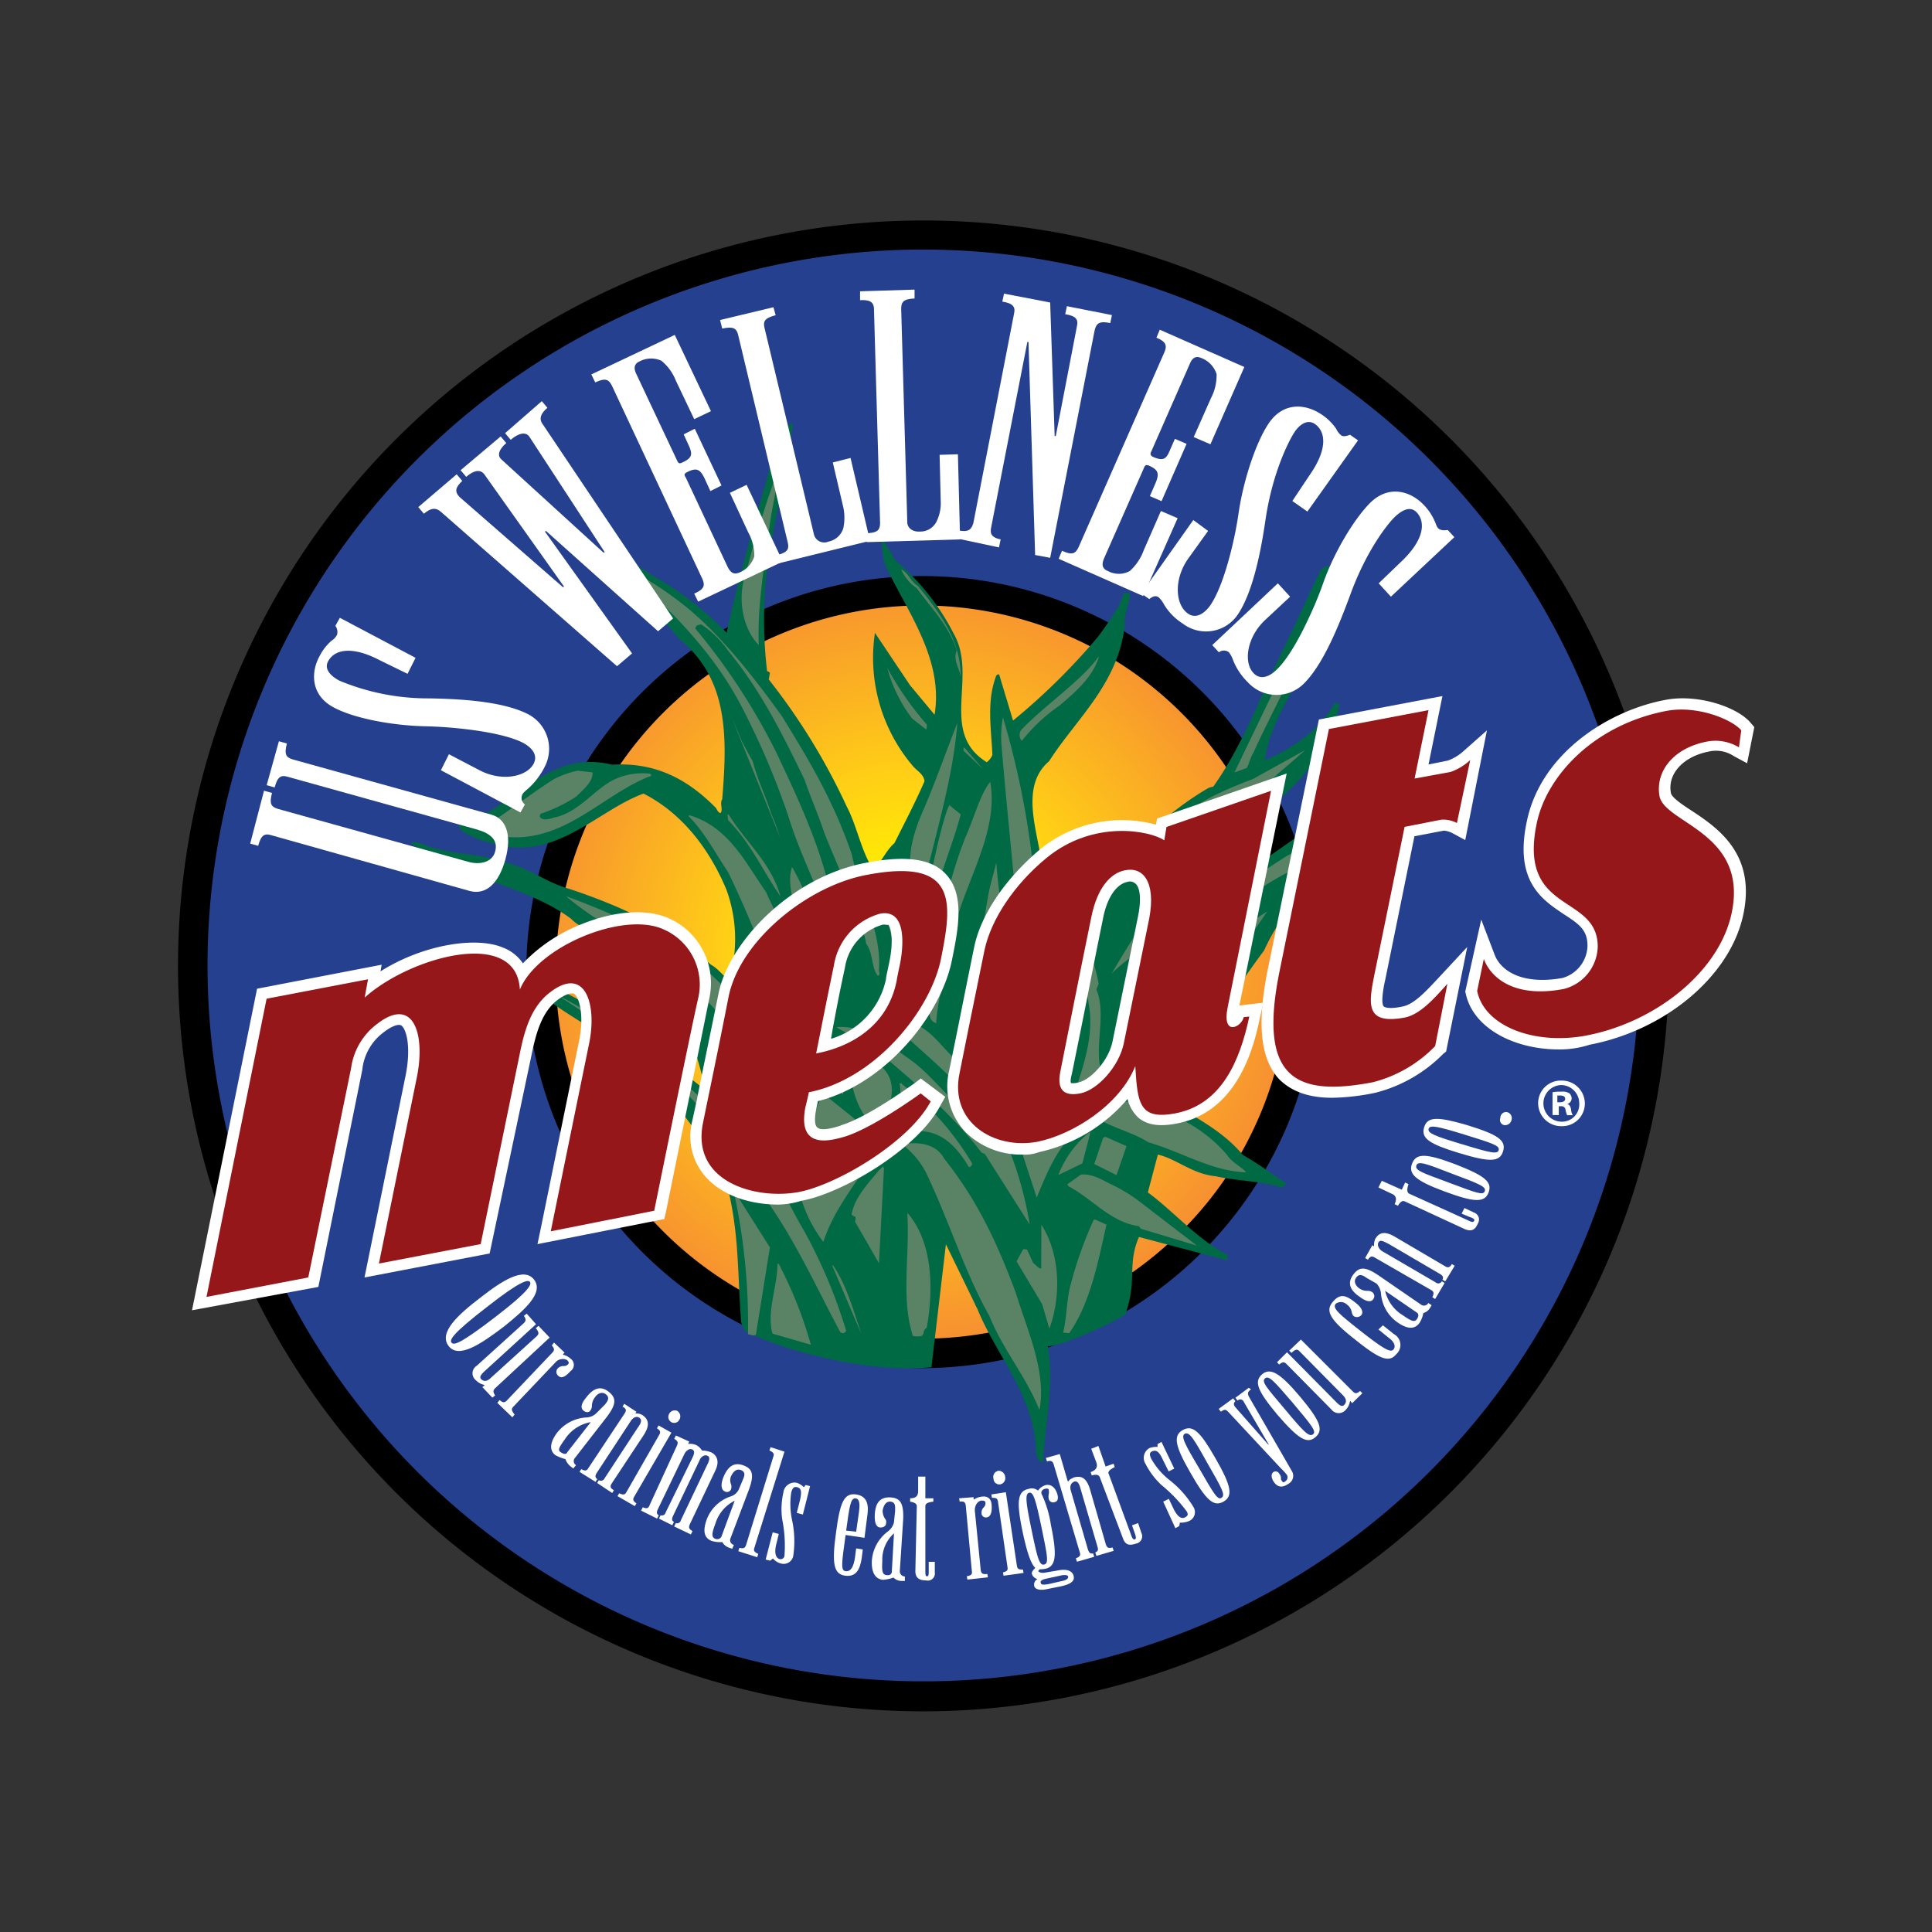 <svg xmlns="http://www.w3.org/2000/svg" xmlns:xlink="http://www.w3.org/1999/xlink" viewBox="0 0 241.48 241.48"><rect x="0" y="0" width="241.48" height="241.48" fill="#333333" stroke="none"/><defs><radialGradient id="radial-gradient" cx="-270.06" cy="937.02" r="49.48" gradientTransform="matrix(1, 0, 0, -1, 384.16, 1057.13)" gradientUnits="userSpaceOnUse"><stop offset="0.19" stop-color="#fff200"/><stop offset="0.48" stop-color="#ffce16"/><stop offset="1" stop-color="#f68b33"/></radialGradient></defs><g id="Layer_2" data-name="Layer 2"><g id="Layer_2-2" data-name="Layer 2"><rect width="241.48" height="241.48" style="fill:none"/></g><g id="Layer_1-2" data-name="Layer 1"><circle cx="114.1" cy="120.11" r="47.63" style="fill:url(#radial-gradient)"/><path d="M115.42,29.38a91.36,91.36,0,1,0,91.43,91.36A91.32,91.32,0,0,0,115.42,29.38Zm-.14,139.75a47.63,47.63,0,1,1,47.63-47.63A47.66,47.66,0,0,1,115.28,169.13Z" style="fill:#25408f"/><path d="M115.42,213.9a93.17,93.17,0,1,1,93.17-93.16A93.27,93.27,0,0,1,115.42,213.9Zm0-182.71a89.48,89.48,0,1,0,89.48,89.48A89.55,89.55,0,0,0,115.42,31.19ZM115.28,171a49.5,49.5,0,1,1,49.5-49.5A49.57,49.57,0,0,1,115.28,171Zm0-95.32A45.82,45.82,0,1,0,161.1,121.5,45.86,45.86,0,0,0,115.28,75.68Z"/><path d="M98.94,52.88l.14.07c-.76,7.37-3.34,15-3.55,22.6a55,55,0,0,0,.35,8.34.64.64,0,0,1,.35.21l-.14.83a79.09,79.09,0,0,1,9.73,15.85c1.32,2.5,1.81,5.63,3.34,7.93,1-.9,1.53-2.36,2.64-3.34,1.32-2.64,2.57-5,3.75-7.72-.07-.9-1-1.32-1.53-2a20.88,20.88,0,0,1-4.66-16.55l4.38,6.54,3.07,3.69c1.18-7.09-3.62-13.14-6.26-18.91a17.36,17.36,0,0,1-.35-2.57c.07-.35.42-.07.42.07.56.76.9,1.53,1.39,2.22a29.13,29.13,0,0,1,7.16,9c3.13,5.42-1.88,12.38,4.17,16.13a2.45,2.45,0,0,0,.7-.9c-.14-3.27-.76-6.74.49-9.94a.41.41,0,0,1,.35-.14l1.74,5.77a80.06,80.06,0,0,0,10.64-10.5,45.55,45.55,0,0,0,2.57-3.82,6.65,6.65,0,0,0,.56-1.46c.14-.28.56-.14.83-.14.07,1.18-.83,2.57-.63,4-.83,7.37-6.12,11.75-9.46,17-3.27,2.78-1.88,7.44-1.18,11.26a44.12,44.12,0,0,1,5,6.81c.83-.28,1.25-1.53,2.22-2.16,3.75-4.59,8.48-9.46,13.91-12.58a3.15,3.15,0,0,1,.56-.14c3.68-5.15,5.91-11.33,8.83-17.38,1.6-3.2,3.06-6.54,4.59-9.73a3,3,0,0,1,.83-.49c.14,0,.28.07.28.21A40,40,0,0,1,164,81.52c-2,4.52-5.21,8.55-5.91,13.49,3.34-1.32,7.09-4,8.69-7.09a3,3,0,0,1,.35-.07.38.38,0,0,1,.28.21c-.49,2.92-2.16,5.42-3.75,7.86-2.36,3.2-6.33,6.19-9.53,8.62-3.82,2-4.87,7.16-7,10.5l18.36-12.79c1.95-1.81,4.17-3.75,6.05-5.56.42-.28.83-.42,1.18-.63.07,0,.28,0,.35.07a1.18,1.18,0,0,1,.49,1.25c-.76,1.39-2.09,2.22-2.43,3.68l5.63-.7.76.21A1.55,1.55,0,0,1,179,101a29.84,29.84,0,0,0-7.93,4.17.7.7,0,0,1-.28.07c-5.35,3.55-10.15,7.65-12.79,13.56-3.34,4.45-6.33,9.32-9.39,13.63a41.33,41.33,0,0,1-2.78,4.94c3.2,2.22,6.67,3.62,9.53,7,2,1.11,3.55,2.36,5.35,3.48l-.35.63c-2.71-.9-5.56-.83-8.41-1.46-2.92-.28-4.87-2.16-7.23-2.71l-1.25,4.73c3.06,2.22,6.33,6,9.94,7.79v.7l-11.05-2.92c-1.46,3.34-.28,5.35-1.53,9.11a3.18,3.18,0,0,1-.14.56c-2.22,1.39-8.13,4-9.73,4,.83,4.52-.28,9.59-.63,14.46-.56.07-.63-.56-.83-1-.07-7.23-4.94-12.17-7.37-18.22a3.81,3.81,0,0,1-.28-.56l-3.62-7.44-1.81,15.37c-7.65.76-18.08-1.88-23.29-4.52a4.91,4.91,0,0,1-.49-1.11c-.56-7.3-.14-11.82-2.36-19.4-3.62-4.8-7.09-10.15-12-14.25-3.89-3.2-9-5.35-12.51-9,3.55.21,6.74,2.64,9.73,4,4.31,2.78,8.07,6.05,12.17,9.25a.39.39,0,0,0,.35-.14c-1.32-6.67-4.24-11.47-9.46-16.2-2-2.57-5.28-2.78-7.16-4.66C66.35,111,58,109.7,52.73,106.23a6.31,6.31,0,0,1-1.39-.9c.76-.35,1.95.49,3.06.7,2.85.76,6.05.76,9,1.81,3.06.83,4.8,2.43,7.79,3.27,7.09,2.36,12.65,5.15,17.66,9.46,1,.56,1.46,1.39,2.29,1.88a17.87,17.87,0,0,0-.35-11.26c-2-4.8-5.35-9.46-10.36-12-5.91,2.16-11.12,8.69-19,6.19A12.08,12.08,0,0,1,57.94,104c-.35-.21-.35-.35-.56-.56a.27.27,0,0,1,.21-.35c6.54-2,10.78-9.53,18.91-7.51,5.56-.35,9.59,1.95,13,5.42.14.28.28.56.56.63.35-.49-.14-1.18.21-1.74.63-7.72.83-15-5.35-20C81.58,75.73,77.27,72.11,73.8,69c3.41-.56,6.33,2.22,8.83,3.55a41,41,0,0,1,8.2,6.54c1.39-6.67,3.55-14,5.42-20.72A24,24,0,0,1,98.75,53Z" style="fill:#006a44"/><path d="M97.62,57.74c-.35,2.43-1,5.08-1.39,7.65-.63,5.15-1.6,10.15-1.39,15.23-2.09-2.09-2.71-6.05-1.6-9A134.92,134.92,0,0,1,97.62,57.74Z" style="fill:#598364"/><path d="M112.64,71.16c1,.56,1.11,1.46,2.09,2.09,2.85,3.48,5.35,6.81,5.35,11.33-.14-1-1-2.09-.49-3.27-1-3.13-3.13-5.21-5-7.79A5.41,5.41,0,0,1,112.64,71.16Z" style="fill:#598364"/><path d="M78.29,71A43.71,43.71,0,0,1,85.94,76c4.52,3.75,8.69,9.18,11.82,13.56,3.34,5.42,6.4,10.5,8.69,17.17,1,4.8,3.75,9.73,3.41,14.39a1.74,1.74,0,0,0,.07.56c0,.14-.07.21-.21.28-.83-1-.56-2.85-1.46-4-.35-2.22-1.39-3.82-2-5.84-1-2.85-2.22-5.42-3.27-8.13-.76-2.29-1.67-4.31-2.43-6.54C97.69,91.54,95.05,86.26,91,81.32a12.5,12.5,0,0,0-3.34-3.27,1.65,1.65,0,0,0-.56.14,1.53,1.53,0,0,0-.21.35A79.25,79.25,0,0,1,97.06,94.11c2.78,5.91,5.63,11.89,7,18.7.35,2.71.83,5.28,1,7.86-1.18-7-4.52-12.1-6.54-18.7a97.81,97.81,0,0,0-5.35-12.72c-2.64-5.35-6.26-9.87-11.4-14.74C80.59,73.32,79,71.93,78.29,71Z" style="fill:#598364"/><path d="M164.3,75.75c-1.32,6.54-4.94,12.31-7.65,18.36-.42.63-.49,1.39-.83,1.88l-1.53.56Z" style="fill:#598364"/><path d="M137.32,82.22c-.83,2.5-2.92,4.31-4.94,6a21.64,21.64,0,0,0-4.66,4.38,1.09,1.09,0,0,1,.07-1.53c3.06-3.13,7.37-6,9.53-9Z" style="fill:#598364"/><path d="M110.9,83.47a39.19,39.19,0,0,0,4.94,7.09,1.55,1.55,0,0,1-.07.63L114,89.8A18.14,18.14,0,0,1,110.9,83.47Z" style="fill:#598364"/><path d="M125.36,89.66a107.18,107.18,0,0,1,4,20.93,34.71,34.71,0,0,1,1.6,13.49c.07,5.15-1.18,10.22-1.6,15l-1.53.9c-3-7.44,3.13-15.92-.56-24-.63-7.65-1.46-15.23-2.09-22.8A13.06,13.06,0,0,1,125.36,89.66Z" style="fill:#598364"/><path d="M119.66,90.35c-.56,7.23-2.92,14.46-4.52,21.69a.85.85,0,0,1-.07.35c-2.22-3.68-1.32-7.44.42-11.33C117,97.51,118.27,93.9,119.66,90.35Z" style="fill:#598364"/><path d="M91.44,89.66l1.32,3.06c.42.76.83,1.6,1.32,2.43.63,2.43,1.67,4.45,2.36,6.67.56,1.18.9,2.5,1.32,3.48Z" style="fill:#598364"/><path d="M163.12,93.76c-1.67,1.53-3.27,2.78-4.66,4.1C153,101.68,147,103.07,142,107.94c-1.11,1.18-2.36,2-3.48,3.13a55.42,55.42,0,0,1,7.23-7.37c3.13-3.2,7-4.87,10.85-6.33Z" style="fill:#598364"/><path d="M120.64,93.55l2.22,2.57-2.43-2.29v-.42Z" style="fill:#598364"/><path d="M123.77,97.72c1.25,7.09-4.31,14-5.08,21.28-.49,3.06-1.53,5.84-1.67,8.9a1.18,1.18,0,0,1-.83-1.18c.63-7.37,1.6-14.74,4.45-22C121.68,102.45,122.51,99.25,123.77,97.72Z" style="fill:#598364"/><path d="M72.18,96.33l1.88.21c.07,1.18-1.18,2.16-2,3a19.13,19.13,0,0,1-4.45,2.16.53.53,0,0,0-.14.35c.21.56,1.18.35,1.74.14,3.06-.56,5.08-3.55,7.51-4.73a8.23,8.23,0,0,1,4.45-.76c.42.07.14.42,0,.35C75,99.47,70,106,62,104.41c-1-.07-1.46-.63-2.22-.63,2.92-1.67,6.26-4.38,9.46-6.4A11.85,11.85,0,0,1,72.18,96.33Z" style="fill:#598364"/><path d="M174.73,101.34c-3.13,1.25-6.12,3.82-9.18,5.77-6.05,2-11.12,5.77-16,10.43-3.13,2.16-5.49,4.38-9,5.63.56-1.81,2.92-3.2,4.59-4.94a189.06,189.06,0,0,1,15.5-11.12c2.64-1.53,5.49-2.57,8.07-4a2.37,2.37,0,0,0,.56-.21,2,2,0,0,1,.56.07c.42.07.42-.35.76-.63Z" style="fill:#598364"/><path d="M118.83,100.78l1.25,1c-1,3.89-2.78,7.65-3.41,11.61-.7,4.52-1.74,8.9-1.88,13.35-.56.35-.83-.42-1.46-.56l-.83-4.66c3.34-6.12,3.68-13.49,5.84-20.16a3.68,3.68,0,0,1,.35-.76Z" style="fill:#598364"/><path d="M91.09,101.83c2.16,3.48,5.28,6,6.47,10.22-2.22-3.2-3.68-6.61-6.54-9.53a3.4,3.4,0,0,1-.07-.76Z" style="fill:#598364"/><path d="M86.15,101.89c4.94,1.46,7,5.91,9.59,9.59,2,4.52,4.59,8.34,6,13.42-1.25.7-2.78,1.11-3.62,2.36A123.76,123.76,0,0,0,91,109c-1.6-2.36-2.85-4.87-4.94-7Z" style="fill:#598364"/><path d="M124.53,107.8c.56,8.13,3.13,16.34.07,24.4a17.43,17.43,0,0,0-.83,4c-2.09-7.65-1.74-16.13-.28-24.13C123.77,110.52,124.18,109.26,124.53,107.8Z" style="fill:#598364"/><path d="M149,108.92a34.56,34.56,0,0,1-2.29,4.45c-.63,1.6-1.74,2.5-2.5,3.82-1.6,1.74-3.68,2.85-5.28,4.52,2.84-4.8,5.21-8.83,10.07-12.79Z" style="fill:#598364"/><path d="M99,108.36c2.85,4.94,4.73,12,5.28,17.94l-1.39.14c-1-3.48-2-7.58-3.62-10.92C99.5,113,98.25,110.52,99,108.36Z" style="fill:#598364"/><path d="M109.93,109.26a8.36,8.36,0,0,1,1.25,3.89c.63,2.43.56,5,1.25,7.16a65.39,65.39,0,0,1-2.64-11Z" style="fill:#598364"/><path d="M131.83,110.72c2.22,3.68,4.66,7.51,5.49,12.24l-.28.7c1.32,3.27-.35,7,.63,10.5-.07.7-.07,1.46-.07,2l-3.55,1.18c1.18-3.55,2.85-7.93,2-12-.07-1.39-1.11-3.34-1.46-4.94C133.5,117.26,131.41,114,131.83,110.72Z" style="fill:#598364"/><path d="M158.39,113.92c-3.48,5.15-7.37,10.15-10.78,15.44-1.53,2.64-3.13,4.73-4.59,7.09l-4-.21c.83-2.16,2.09-3.68,3.13-5.63,1.88-3.34,4.59-5.77,6.67-8.76A48,48,0,0,1,158.39,113.92Z" style="fill:#598364"/><path d="M70.72,112a103,103,0,0,1,10.5,4.52c5.84,2.71,9.94,7.37,14.25,12.38.49.63,1,1,.83,1.53L94.08,132c-3.13-4.1-7.86-10.08-12.93-13.07-3.68-2.29-7.37-4.31-10.5-7Z" style="fill:#598364"/><path d="M70.3,124.7a74.82,74.82,0,0,1,15.5,10.92c2.85,2.5,6,5.63,8.48,7.93,2.78,3.13,4.17,6.88,6.26,10.36a64.48,64.48,0,0,1,5.21,12.38c0,.14-.14.28-.35.35a.61.61,0,0,1-.42-.21c-2.92-5.49-5.56-11.33-9.18-16.41a75,75,0,0,0-10.29-13.7,125.69,125.69,0,0,0-15.23-11.54l-.07-.07Z" style="fill:#598364"/><path d="M110.21,126.16l4.52,2c2.09,1,3.41,3.34,5.35,4.8a26.29,26.29,0,0,1,4.17,6.61,44.61,44.61,0,0,1,4.45,13.49l-5.56-8.76c-.07-.14-.35-.14-.49-.28-3.48-4.59-8.76-9.18-13.35-12.93-1.53-1.11-3.27-1.81-4.8-2.71,3.68-.28,6.61,2.22,9.18,4,2.29,1.6,4.17,4.1,6.19,5.84a9.07,9.07,0,0,0,2.71,2.92c.28-.07.35-.21.56-.49-2.16-5.21-8.34-9.18-12.45-13.63-.21-.28-.49-.49-.56-.76Z" style="fill:#598364"/><path d="M101.31,126.09h.14l.56.56c-.07.28-.56.14-.76.35a1.06,1.06,0,0,1-.56-.14l-1.18.56-2,2C98.74,128.11,99.29,126.51,101.31,126.09Z" style="fill:#598364"/><path d="M141.7,129.15l-2.64,4.24c.14-1.53,1.53-2.71,2.22-3.89a1.19,1.19,0,0,1,.42-.42Z" style="fill:#598364"/><path d="M106.66,130.89h.14c1.46,1.32,3.75,2,4.45,4,.76,2.29-.7,4.31-.63,6.67a1.31,1.31,0,0,1-.21.28c-3.62-2.64-4.1-6.19-4.45-10.43a2.11,2.11,0,0,1,.56-.56h.14Z" style="fill:#598364"/><path d="M100.75,132.14l1.6.28,1.25.21a81.41,81.41,0,0,0-4.94,14.88l-6.53-7.44.49-1.67a.45.45,0,0,1,.35-.35c1.32-2.64,3.13-5,6.81-5.63A5.06,5.06,0,0,1,100.75,132.14Z" style="fill:#598364"/><polygon points="104.92 132.83 105.41 136.8 103.53 135.27 104.92 132.7 104.92 132.83" style="fill:#598364"/><path d="M112.71,135.48a35,35,0,0,1,8.83,10c-.14.14-.07.28-.42.42-1.25-2.09-3.06-4.45-6.12-4.52-1.25.07-2.36.35-3.34.42-.28-2.16,1.32-4.17.76-6.4h.28v.07Z" style="fill:#598364"/><path d="M138.85,137.42l4.73.63,1,.7a18,18,0,0,1,8.76,5.56c.63,1,1.67,1.39,2.43,2.22-4.38-.14-8.07-2.57-12.24-3.75-1.67-1.11-4.17-1.74-6-2.78l-3.27-.63c-.14-.07-.28-.14-.14-.35Z" style="fill:#598364"/><path d="M103.12,136.87,109,141.6a12.13,12.13,0,0,0-7.86,3.82,12.7,12.7,0,0,1-1.32,1.39,39,39,0,0,1,3-10.08Z" style="fill:#598364"/><path d="M131.62,140.2,135,141c-2.64,2-4,5.21-5.42,8.69l-2.36-7.23.63-.7a2.22,2.22,0,0,1,.9-.42c.28,0,.28.28.56.28a.53.53,0,0,0,.35-.14l.42-.7Z" style="fill:#598364"/><path d="M136.28,141.59l-1,3.82-3,1.46a12.68,12.68,0,0,1,3.89-5.35Z" style="fill:#598364"/><path d="M138.16,142.08l2.64,1.18-1.25,3.62-2.78-1.39,1.11-3.27Z" style="fill:#598364"/><path d="M113.55,142.92c1.74-.14,3.55.21,4.45,1.88,4.1,5.15,6.61,10.43,9,16.9,1.46,4.73,3.82,9.8,2.92,14.53-1.74-4.31-4.52-7.44-6.26-11.75-3.13-5.56-5.08-12-7.93-17.94a10.4,10.4,0,0,0-2.85-3.41Z" style="fill:#598364"/><path d="M107.57,145.28l.9.07c-1.67,2.92-4.24,5.84-5.56,9.87A16.72,16.72,0,0,1,100.2,150a4.46,4.46,0,0,0-.49-.14c-.14-.07-.07-.28-.07-.56A10.48,10.48,0,0,1,107.57,145.28Z" style="fill:#598364"/><path d="M110.49,146l-.63,11.89-3-5.21a1.2,1.2,0,0,0,.07-.56,4,4,0,0,1-.49-.28c.35-2.16,2-3.82,3.41-5.56a3.23,3.23,0,0,0,.49-.49Z" style="fill:#598364"/><path d="M135.1,146.81c1.53-.14,2.78.76,4,1.32a20,20,0,0,1,3.27,2l7.23,5.56-6.95-2.09c-.14-.07-.21-.28-.35-.35-3.48-.49-5.77-3.41-8.69-4.94a1.21,1.21,0,0,1-.21-.28Z" style="fill:#598364"/><path d="M91.92,149.1l4.31,6.81-1.74,10.85c-.14.28-.63.07-1,0a76.89,76.89,0,0,0-1.74-17.66Z" style="fill:#598364"/><path d="M113.55,151.75c3.06,3.68,3.13,9.46,2.29,14.18l-.28.28c-.14.21-.07.28-.14.49a2.79,2.79,0,0,1-.21.28,2.94,2.94,0,0,1-1.11,0c-1.53-4.73-.35-10.22-.7-15.37Z" style="fill:#598364"/><path d="M136.91,152.44l1.39.63c-1,4.38-2,9.8-4.66,13.56l-.76-.07c.42-1.67.42-3.68.83-5.56a49.38,49.38,0,0,1,3-8.55Z" style="fill:#598364"/><path d="M130.16,153.07c2.36,3.68,2.5,8.9,1,13l-.9-3.06-3.2-5.35.83-1.53a1.37,1.37,0,0,1,.49.07l.76,1.67c.35.21.56.63,1,.7Z" style="fill:#598364"/><path d="M97.35,158a52.12,52.12,0,0,1,4,10.08l-4.8-1.39c-.76-2.78.63-5.84.63-8.76Z" style="fill:#598364"/><path d="M104.16,158.21c1.6,2.36,2.43,5.28,3.48,8.48L104,158.14Z" style="fill:#598364"/><path d="M81.77,151.33,68.84,153.9s4.1-20.09,4.8-23.5c1-4.87-.49-9.8-4.94-6.33-2.43,1.88-3.2,5-3.75,7.72L60.08,155.5l-12.72,2.43,4.73-23.22c1.11-5.35-.35-10.29-4.94-6.74a8.3,8.3,0,0,0-3.27,5.56l-5.35,26.14L25.81,162.1l7.51-37.27L46,122.4l-.42,2.29c5.63-5.08,19-8.83,19.4-1,2.16-5.35,12.93-9.87,18-7.51a7.52,7.52,0,0,1,4.31,8.48C86.5,128,81.77,151.33,81.77,151.33Z" style="fill:#96171a"/><path d="M24,163.77l8.13-40.19,15.57-3-.14.83c5.28-3.34,11.89-4.38,15.23-3a5.3,5.3,0,0,1,2.57,2,20.42,20.42,0,0,1,7.44-4.94c4.17-1.67,8.13-1.88,10.78-.7a8.87,8.87,0,0,1,5.08,10c-.7,3.48-5.42,26.7-5.42,26.7l-.21.9-15.85,3.13.42-2s4.1-20.09,4.8-23.5c.63-3.13,0-5.35-.63-5.77-.35-.21-1.18.07-2.09.76-2,1.53-2.71,4.24-3.27,7l-5.21,24.68-15.64,3,5.15-25.31c.7-3.55.07-5.77-.56-6.19-.35-.21-1.18.07-2.16.83a6.69,6.69,0,0,0-2.71,4.73l-5.49,27.12ZM34.49,126l-7,34.35,9.8-1.88,5.15-25.24a9.37,9.37,0,0,1,3.75-6.33c2.57-1.95,4.31-1.6,5.35-1,2.43,1.53,2.5,5.7,1.81,9.11L49.09,156.2l9.73-1.88,4.73-22.8c.63-3,1.53-6.4,4.24-8.55,2.5-2,4.17-1.6,5.21-1,2.36,1.46,2.5,5.56,2,8.69-.56,2.78-3.34,16.27-4.38,21.48l9.94-1.95c.9-4.31,4.66-22.74,5.21-25.79a6,6,0,0,0-3.55-7c-1.88-.9-5.15-.63-8.55.76-3.68,1.46-6.67,3.82-7.58,6.05l-2.71-.42a2.75,2.75,0,0,0-1.81-2.71c-3.68-1.53-11.54,1.32-15.3,4.73l-3.06,2.78.83-4.38Z" style="fill:#fff"/><path d="M101.1,136.52c-.14.7-.28,1.25-.42,1.81-1.11,5.56,3.34,4.17,4.87,3.75,3.62-1.11,9.53-5.42,9.53-5.42l1.25,1c-2.64,5-11.54,10.36-16.48,11.33-5.42,1-13.42-1.25-12-8.55.7-3.48,1.74-8.34,3.2-15.78,1.39-7.09,9.87-13.91,17.24-15.3,11.54-2.22,10.71,3.55,9.32,10.5C116.26,126.44,109.3,134.92,101.1,136.52ZM110,114.2a8,8,0,0,0-5.77,6.47c-1,4.8-1.53,7.58-2.22,11,4.38-.83,9-3.48,10.08-9.18,0,0,0-.14.42-2.09C112.92,118.23,113.34,113.58,110,114.2Z" style="fill:#96171a"/><path d="M97.28,150.56c-3.13,0-6.54-.9-8.76-3.13a7.62,7.62,0,0,1-2-7.3l.56-2.57c.63-3.2,1.53-7.51,2.71-13.28,1.25-6.47,9-14.6,18.29-16.41,5.08-1,8.27-.56,10.08,1.32,2.5,2.57,1.6,7,.83,10.78-1.39,7-8.41,15.57-16.76,17.66-.07.35-.14.63-.21,1-.28,1.39-.14,2.09.14,2.29.35.35,1.32.28,2.85-.21l.14-.07c3.34-1,9-5.15,9.11-5.21l.83-.63,3.06,2.29-.56,1c-2.92,5.63-12.45,11.12-17.45,12A10.11,10.11,0,0,1,97.28,150.56Zm15.36-40.39a19.51,19.51,0,0,0-4.1.49c-6.54,1.25-14.81,7.58-16.13,14.18-1.18,5.77-2,10-2.71,13.28l-.56,2.57a4.86,4.86,0,0,0,1.25,4.8c2.09,2.16,6.19,2.64,9.11,2.09,3.55-.7,9.94-4.17,13.49-7.93a32.57,32.57,0,0,1-7.23,3.75l-.14.07c-1.25.35-3.82,1-5.49-.49-1.11-1-1.39-2.64-1-4.94v-.14c.07-.28.14-.63.21-1s.07-.49.14-.76l.21-.9.9-.14c7.51-1.46,14.18-9.46,15.44-15.71.76-3.75,1.25-6.88-.07-8.27C115.49,110.52,114.38,110.17,112.64,110.17Zm-12.37,23.36.42-2c.21-1.18.42-2.29.7-3.41.42-2.22.83-4.52,1.53-7.65a9.46,9.46,0,0,1,6.88-7.58h0a3.28,3.28,0,0,1,3.2.83c1.67,1.74,1.32,5.15.9,7.09a11.83,11.83,0,0,0-.35,1.88v.21c-1,5.42-5.08,9.18-11.19,10.29Zm10-17.94a6.6,6.6,0,0,0-4.66,5.35c-.7,3.2-1.11,5.42-1.53,7.65l-.21,1.25a9.88,9.88,0,0,0,6.88-7.51c0-.28.14-.76.42-2.16.49-2.36.28-4.1-.14-4.59-.14.08-.28-.06-.76,0Z" style="fill:#fff"/><path d="M153.45,125.88c-.76,3.75,1.74,2.5,2,1.25l.7-.07c-1.18,5.56-3.48,11-9.25,12.1-4.45.83-4.73-1.18-5-5.91-1.95,4.87-7.79,8.55-12.24,9.46-5.42,1-11-2.43-9.73-8.55.7-3.48,1.6-8,3.13-15.44.83-3.82,3.68-8.13,7.72-11.47,5.91-4.87,13-3.41,14.74-2.22l.28-1.67,13.07-4.52Zm-12.86-17.1c-1.74.35-3.41,2.09-4.17,5.77-1.53,7.44-3.2,15.92-3.89,19.4-.56,2.78,1,3,2.5,2.71,2.16-.42,4.8-3.34,5.42-6.19l3.2-15.71C144.48,110.24,142.89,108.29,140.59,108.78Z" style="fill:#96171a"/><path d="M127.8,144.31a9.86,9.86,0,0,1-7.09-2.78,8.3,8.3,0,0,1-2.09-7.65c.35-1.67.76-3.68,1.25-6.12s1.11-5.56,1.88-9.32c.83-4.17,4-8.69,8.2-12.24a16.19,16.19,0,0,1,14.53-3.13l.14-.76,16.2-5.63-5.91,29,1.11-.14,1.88-.21-.42,1.88c-.63,2.92-2.43,11.68-10.36,13.21-2.16.42-3.62.21-4.73-.63a4.68,4.68,0,0,1-1.46-2.43A20.21,20.21,0,0,1,129.88,144,5,5,0,0,1,127.8,144.31Zm12.51-38.94a13.35,13.35,0,0,0-8.55,3.06c-3.82,3.13-6.54,7.09-7.23,10.64-.76,3.75-1.39,6.81-1.88,9.32s-.9,4.38-1.25,6.12a5.6,5.6,0,0,0,1.32,5.15,7.59,7.59,0,0,0,6.74,1.81,17.42,17.42,0,0,0,9-5.15,7.38,7.38,0,0,1-3.2,1.74,3.51,3.51,0,0,1-3.41-.76,3.84,3.84,0,0,1-.7-3.62c.35-1.74,1-4.73,1.67-8.27s1.53-7.44,2.22-11.12c1.11-5.49,4.1-6.61,5.28-6.88h0a3.8,3.8,0,0,1,3.55,1c.9.9,1.81,2.78,1,6.61l-3.2,15.78a9.29,9.29,0,0,1-.76,2.16l2.36.42c.07,1.81.21,4,.83,4.52.28.21.9.35,2.43.07,3.48-.7,5.84-3.27,7.37-8a.63.63,0,0,1-.35-.07,2.16,2.16,0,0,1-1.67-1.67,6.13,6.13,0,0,1,.07-2.5h0l5-24.54-10,3.48-.56,2.92-1.74-1.18C144.28,105.93,142.54,105.37,140.31,105.37Zm-6.46,30a2.19,2.19,0,0,0,.9-.07c1.53-.28,3.82-2.71,4.31-5.15l3.2-15.71c.56-2.85-.07-3.82-.35-4a1,1,0,0,0-1-.21h0c-1.39.28-2.57,2-3.06,4.66-.76,3.68-1.53,7.65-2.22,11.12s-1.32,6.54-1.67,8.27c-.21.77-.14,1.05-.07,1.12Z" style="fill:#fff"/><path d="M182.1,102.87a3.69,3.69,0,0,0-1.95-.42l-4.59.9-3.82,18.7c-.7,3.55-1,6,3.75,5.15,1.95-.35,3.68-2.29,5.42-4.24l-1.53,7.79a16.54,16.54,0,0,1-7.79,4.52c-9.8,1.88-14.32-.63-11.68-13.77l6.19-30.38,12.45-2.36-1.74,8.55,4.52-.83A7.08,7.08,0,0,0,183.76,95Z" style="fill:#96171a"/><path d="M166.52,137.21c-2.92,0-5-.76-6.54-2.22-2.43-2.5-2.92-6.88-1.53-13.77l6.4-31.29L180.29,87l-1.74,8.55,2.43-.49A5.94,5.94,0,0,0,182.79,94l3.06-2.71L183.14,105l-1.67-.9a2.88,2.88,0,0,0-1-.28l-3.68.7-3.62,17.8c-.21.9-.63,3.06-.21,3.48,0,0,.42.42,2.36,0,1.46-.28,3-2,4.52-3.62l3.55-3.82-2.64,13.07-.35.28a18.17,18.17,0,0,1-8.48,4.87A28.06,28.06,0,0,1,166.52,137.21Zm.7-44.91-6,29.48c-1.18,5.84-.9,9.53.76,11.26,1.53,1.53,4.45,1.81,9.32.9a14.83,14.83,0,0,0,6.81-3.82l.56-2.92a7.18,7.18,0,0,1-2.92,1.46c-1.46.28-3.55.49-4.87-.76-1.46-1.46-1-3.89-.56-6l4-19.68,5.49-1a3.34,3.34,0,0,1,1.18,0l.63-3.34c-.07,0-.14.07-.21.07l-6.54,1.25,1.74-8.55Z" style="fill:#fff"/><path d="M217.35,93.41a5.66,5.66,0,0,0-4.1-.7c-4.1.83-6.33,3.68-5.84,6.74.56,3.48,11.26,4.59,9,14.81-1.6,7.23-9.46,13.49-18.08,15.16-6.47,1.25-12.79-1.11-13.7-5.56l.83-4c1,2.64,4.17,4.87,10,3.75a5.61,5.61,0,0,0,4.24-5.28c0-6.67-9.94-4-7.65-15.3,1.18-6,7.16-12.45,16.27-14.18,3.75-.7,8.07,1,9.32,2.43Z" style="fill:#96171a"/><path d="M194.89,131.17c-5.84,0-10.78-2.78-11.68-6.95l-.07-.28,2-9,1.67,4.38c.76,2,3.41,3.82,8.48,2.92a4.3,4.3,0,0,0,3.13-4c0-2-1-2.71-3-4-2.57-1.74-6.19-4-4.59-11.54,1.74-8.55,10.22-13.91,17.38-15.23,4-.76,9,.9,10.64,2.92l.42.49-.9,4.52-1.67-.9a4,4,0,0,0-3.13-.56c-3.2.63-5.15,2.78-4.73,5.15.07.56,1.39,1.46,2.57,2.22,3.27,2.16,8.13,5.42,6.47,13.07s-9.73,14.39-19.19,16.2A12.24,12.24,0,0,1,194.89,131.17Zm-8.83-7.3c1,3.34,6.4,5.28,12,4.17,8.41-1.6,15.57-7.51,17-14,1.25-5.77-2.22-8.13-5.28-10.15-1.88-1.25-3.48-2.36-3.75-4.1-.63-3.89,2.22-7.37,6.95-8.34a6,6,0,0,1,2.22-.07,11.57,11.57,0,0,0-6.54-1c-9,1.67-14.25,7.93-15.23,13-1.18,5.63,1,7,3.41,8.62,1.88,1.25,4.24,2.78,4.24,6.33a7,7,0,0,1-5.42,6.67c-4.52.83-7.65-.14-9.59-1.81Z" style="fill:#fff"/><path d="M81.77,151.33,68.84,153.9s4.1-20.09,4.8-23.5c1-4.87-.49-9.8-4.94-6.33-2.43,1.88-3.2,5-3.75,7.72L60.08,155.5l-12.72,2.43,4.73-23.22c1.11-5.35-.35-10.29-4.94-6.74a8.3,8.3,0,0,0-3.27,5.56l-5.35,26.14L25.81,162.1l7.51-37.27L46,122.4l-.42,2.29c5.63-5.08,19-8.83,19.4-1,2.16-5.35,12.93-9.87,18-7.51a7.52,7.52,0,0,1,4.31,8.48C86.5,128,81.77,151.33,81.77,151.33Z" style="fill:#96171a"/><path d="M101.1,136.52c-.14.7-.28,1.25-.42,1.81-1.11,5.56,3.34,4.17,4.87,3.75,3.62-1.11,9.53-5.42,9.53-5.42l1.25,1c-2.64,5-11.54,10.36-16.48,11.33-5.42,1-13.42-1.25-12-8.55.7-3.48,1.74-8.34,3.2-15.78,1.39-7.09,9.87-13.91,17.24-15.3,11.54-2.22,10.71,3.55,9.32,10.5C116.26,126.44,109.3,134.92,101.1,136.52ZM110,114.2a8,8,0,0,0-5.77,6.47c-1,4.8-1.53,7.58-2.22,11,4.38-.83,9-3.48,10.08-9.18,0,0,0-.14.42-2.09C112.92,118.23,113.34,113.58,110,114.2Z" style="fill:#96171a"/><path d="M153.45,125.88c-.76,3.75,1.74,2.5,2,1.25l.7-.07c-1.18,5.56-3.48,11-9.25,12.1-4.45.83-4.73-1.18-5-5.91-1.95,4.87-7.79,8.55-12.24,9.46-5.42,1-11-2.43-9.73-8.55.7-3.48,1.6-8,3.13-15.44.83-3.82,3.68-8.13,7.72-11.47,5.91-4.87,13-3.41,14.74-2.22l.28-1.67,13.07-4.52Zm-12.86-17.1c-1.74.35-3.41,2.09-4.17,5.77-1.53,7.44-3.2,15.92-3.89,19.4-.56,2.78,1,3,2.5,2.71,2.16-.42,4.8-3.34,5.42-6.19l3.2-15.71C144.48,110.24,142.89,108.29,140.59,108.78Z" style="fill:#96171a"/><path d="M182.1,102.87a3.69,3.69,0,0,0-1.95-.42l-4.59.9-3.82,18.7c-.7,3.55-1,6,3.75,5.15,1.95-.35,3.68-2.29,5.42-4.24l-1.53,7.79a16.54,16.54,0,0,1-7.79,4.52c-9.8,1.88-14.32-.63-11.68-13.77l6.19-30.38,12.45-2.36-1.74,8.55,4.52-.83A7.08,7.08,0,0,0,183.76,95Z" style="fill:#96171a"/><path d="M217.35,93.41a5.66,5.66,0,0,0-4.1-.7c-4.1.83-6.33,3.68-5.84,6.74.56,3.48,11.26,4.59,9,14.81-1.6,7.23-9.46,13.49-18.08,15.16-6.47,1.25-12.79-1.11-13.7-5.56l.83-4c1,2.64,4.17,4.87,10,3.75a5.61,5.61,0,0,0,4.24-5.28c0-6.67-9.94-4-7.65-15.3,1.18-6,7.16-12.45,16.27-14.18,3.75-.7,8.07,1,9.32,2.43Z" style="fill:#96171a"/><path d="M33.94,104.4c-.9-.28-1.32,0-1.67,1.32l-1-.28L33,98.83l1,.28c-.35,1.32-.14,1.74.76,2l23.78,6.61c1.18.35,2.92.21,3.34-1.25s-.56-2.29-2.22-2.78L36,97.1c-.9-.28-1.32,0-1.67,1.32l-1-.28,1.53-5.49,1,.28c-.35,1.32-.14,1.74.76,2l24.75,6.88c1.88.49,2.64,2.5,1.81,5.56s-2.43,4.52-4.45,4Z" style="fill:#fff"/><path d="M47.42,82.5c-3.34-1.74-5.56-1.39-6.4.14-.56,1,.35,1.88,1.39,2.43a28.75,28.75,0,0,0,11.33,2.22c3.34.07,9,.28,12.31,2a4.87,4.87,0,0,1,2,6.61,9.1,9.1,0,0,1-2.09,2.71c-.42.35-.63.56-.7.76a1,1,0,0,0,.35,1.18l-.56,1-9.94-5.28,1-2,3.82,2c2.78,1.46,5.84.83,6.74-.76.56-1,0-1.95-1.25-2.64-2.64-1.39-8.55-2-12.1-2.09-4.24-.07-9.11-1-11.61-2.36-2.78-1.46-2.92-4.24-1.81-6.33a6.47,6.47,0,0,1,1.53-2,1.9,1.9,0,0,0,.7-.76,1.31,1.31,0,0,0-.21-1.11l.56-1,9.46,5-1,2Z" style="fill:#fff"/><path d="M62.58,54.55l.7.83c-.83.7-1.25,1.53-.56,2.09L75.44,69.08l.14-.07L66.19,54.62c-.49-.76-1.46-.42-2.36.35l-.7-.83,4.59-4,.7.83c-.83.7-1.11,1.39-.56,2.09L84.13,77.3l-1.88,1.6-14-12.53-.14.07L79,81.67l-1.88,1.6L55.14,64c-.7-.63-1.32-.49-2.16.21l-.7-.83,4.8-4.1.7.83c-.83.76-1,1.32-.35,2L70.36,73.39l.14-.07-9.94-14c-.49-.7-1.32-.56-2.29.28l-.7-.83Z" style="fill:#fff"/><path d="M87.26,75.2l-.49-1c1.25-.56,1.39-1,1-1.88L76.49,48.22c-.42-.83-.83-1-2.09-.42l-.49-1,10.43-4.94,4.52,9.53-2.09,1-2.29-4.8a6.09,6.09,0,0,0-1.81-2.5,3.1,3.1,0,0,0-2.71.07c-.63.28-.83.76-.42,1.6l5.08,10.78c.14.28.21.49.63.28,1.25-.56,1.32-1,.9-2l-.7-1.53,1.39-.7,3.34,7.09-1.39.7-.7-1.53c-.56-1.18-1-1.46-2.22-.83-.42.21-.35.35-.14.7l5.21,11.12c.42.83.83,1,1.53.7a3.25,3.25,0,0,0,1.81-2,6,6,0,0,0-.76-3l-2.29-4.94,2.09-1,4.52,9.59Z" style="fill:#fff"/><path d="M97.35,70.4l-.28-1c1.32-.35,1.6-.7,1.39-1.6L92.27,41.9c-.21-.9-.63-1.11-2-.83L90,40l6.67-1.6.28,1c-1.32.35-1.6.7-1.39,1.6l6.19,25.86a1.33,1.33,0,0,0,1.81.83A2.41,2.41,0,0,0,105.41,66a6.36,6.36,0,0,0,0-2.57l-1.32-5.63,2.22-.56,2.43,10.36Z" style="fill:#fff"/><path d="M108.33,67.76V66.65c1.32-.07,1.67-.35,1.67-1.32l-.76-26.63c0-.9-.42-1.25-1.74-1.18V36.41l6.81-.21v1.11c-1.32.07-1.67.35-1.67,1.32l.76,26.63c0,.7.63,1.25,1.6,1.18a2.26,2.26,0,0,0,2.09-1.32,5.19,5.19,0,0,0,.49-2.5l-.14-5.77,2.29-.07L120,67.42Z" style="fill:#fff"/><path d="M119.45,67.27l.21-1c1.32.28,1.74,0,2-.9l5.08-26.14c.21-.9-.14-1.32-1.46-1.53l.21-1,5.77,1.11.56,16.69h.14l2.64-13.7c.21-.9-.14-1.32-1.46-1.53l.21-1,5.63,1.11-.21,1c-1.32-.28-1.74,0-1.95.9l-5.56,28.44-1.88-.35-.83-26.63h-.14l-4.52,23.15c-.21.9.14,1.32,1.18,1.53l-.21,1Z" style="fill:#fff"/><path d="M132.32,69.84l.42-1c1.25.56,1.67.42,2.09-.49l10.71-24.33c.35-.83.21-1.32-1-1.81l.42-1,10.57,4.66-4.24,9.66-2.09-.9,2.16-4.87a6.13,6.13,0,0,0,.7-3,3.19,3.19,0,0,0-1.88-2c-.63-.28-1.11-.14-1.46.7l-4.8,10.92c-.14.28-.21.49.14.7,1.25.56,1.67.35,2.09-.63l.7-1.6,1.46.63-3.13,7.16-1.46-.63.7-1.6c.49-1.18.42-1.67-.83-2.22-.42-.14-.49,0-.63.35L138,69.78c-.35.83-.21,1.32.49,1.6a2.86,2.86,0,0,0,2.71,0,6.37,6.37,0,0,0,1.74-2.57l2.16-4.94,2.09.9-4.31,9.73Z" style="fill:#fff"/><path d="M163.67,59.41c2.16-3.06,2.16-5.35.7-6.4-1-.7-2,.14-2.57,1s-2.71,4.8-3.62,10.92c-.49,3.34-1.46,9-3.55,12a4.79,4.79,0,0,1-6.81,1,7.17,7.17,0,0,1-2.36-2.43,3.19,3.19,0,0,0-.63-.83c-.35-.28-.76-.14-1.18.21l-1-.7L149.15,65,151,66.36l-2.5,3.48c-1.81,2.57-1.6,5.7-.07,6.81.9.7,1.95.21,2.78-.9,1.74-2.43,3.13-8.2,3.62-11.75.63-4.17,2.22-8.9,3.82-11.19,1.81-2.57,4.52-2.36,6.54-1A6.72,6.72,0,0,1,167,53.58a2.29,2.29,0,0,0,.63.83c.28.21.76.07,1.11-.07l1,.7-6.33,8.9-1.88-1.32Z" style="fill:#fff"/><path d="M175.15,70.19c2.71-2.57,3.13-4.8,1.95-6.12-.83-.9-1.88-.28-2.71.49s-3.62,4.17-5.7,10c-1.18,3.13-3.2,8.48-5.84,11a4.85,4.85,0,0,1-6.88-.28,8,8,0,0,1-1.88-2.85,3.12,3.12,0,0,0-.49-.9,1,1,0,0,0-1.25,0l-.83-.9,8.2-7.72,1.53,1.67-3.13,2.92c-2.29,2.16-2.71,5.28-1.46,6.61.76.83,1.81.63,2.85-.35,2.16-2,4.66-7.44,5.84-10.78,1.39-4,4-8.27,6-10.22,2.29-2.16,4.94-1.39,6.61.35a7,7,0,0,1,1.39,2.09c.14.28.21.7.49.9s.7.21,1.11.14l.83.9-7.93,7.44-1.53-1.67Z" style="fill:#fff"/><path d="M60.15,162.11c2.57-2,5.35-3.82,6.61-2.16s-1.25,3.82-3.75,5.84c-2.92,2.22-5.7,4.1-6.95,2.43S57.23,164.33,60.15,162.11ZM62,164.54c4.17-3.2,4.45-4,4.24-4.31s-1.11-.21-5.21,3c-4.52,3.48-4.87,4.24-4.59,4.59S57.51,168,62,164.54Z" style="fill:#fff"/><path d="M61.89,173.51c-.28.28-.28.49,0,.9l-.35.28-1.25-1.32.28-.21-.07-.07a2,2,0,0,1-1-.56,1.1,1.1,0,0,1,.07-1.81l5.91-5.35c.28-.28.28-.49,0-.9l.35-.28L67,165.51l-6.47,5.91c-.35.35-.7.7-.35,1s.76.21,1.18-.21L67.1,167c.28-.28.28-.49-.14-1l.35-.28,1.39,1.46Z" style="fill:#fff"/><path d="M64.18,175.8c-.28.28-.28.49.14,1l-.28.35-1.88-1.81.28-.35c.42.35.63.35.9.07l5.7-6c.28-.28.28-.49-.07-.9l.28-.35,1.32,1.25-.21.21.07.07a2.1,2.1,0,0,1,.9.49.94.94,0,0,1,0,1.53c-.7.76-1.18,1-1.6.56a.64.64,0,0,1,0-.9,1,1,0,0,1,.7-.28.69.69,0,0,0,.56-.21c.14-.14.14-.28-.07-.49s-1-.35-1.53.28Z" style="fill:#fff"/><path d="M75.58,175.59c.35-.42.7-.9.14-1.32s-1.11,0-1.39.42a1.82,1.82,0,0,0-.35,1,.93.93,0,0,1-.21.63c-.14.21-.49.28-.83,0s-.42-.76.35-1.67c.9-1.18,1.81-1.46,2.78-.7s1,1.53-.21,3.13l-4,5.15a.59.59,0,0,0,.14.9l-.35.42-.35-.28a2,2,0,0,1-.63-.9,5.17,5.17,0,0,1-1.25-.49c-.56-.42-.9-1.25.14-2.71a5,5,0,0,1,3.68-2,1.89,1.89,0,0,0,1.25-.49Zm-1.74,2.16h0a4.88,4.88,0,0,0-3.2,2.09c-.7,1-1,1.39-.56,1.67s.7.28.83,0Z" style="fill:#fff"/><path d="M78.09,176.64c.21-.35.21-.56-.28-.83l.21-.35,1.53,1-.14.21h.07a1.42,1.42,0,0,1,.83.21c.7.49,1,1.18.14,2.5l-4,6.05c-.21.35-.21.56.28.83l-.21.35-1.88-1.25.21-.35a.5.5,0,0,0,.7-.21l4.1-6.26c.35-.49.7-1,.28-1.32s-.9.07-1.11.42l-4.24,6.47c-.21.35-.21.56.07.76l-.21.35-2-1.25.21-.35c.49.28.7.21.9-.14Z" style="fill:#fff"/><path d="M79.27,187.07c-.21.35-.14.56.28.83l-.21.35L77.18,187l.21-.35c.49.21.7.21.9-.14l4.1-7.16c.21-.35.14-.56-.28-.83l.21-.35,1.6.9Zm5.63-9.6a.72.72,0,0,1-1,.28.76.76,0,0,1-.28-1,.8.8,0,0,1,1-.42A.81.81,0,0,1,84.9,177.47Z" style="fill:#fff"/><path d="M84.62,180.67c.14-.35.14-.56-.35-.83l.21-.42,1.67.76-.14.28h.07a2.16,2.16,0,0,1,.9.14,1.78,1.78,0,0,1,.76.7,3.38,3.38,0,0,1,1.11.21c.63.28,1.18,1,.56,2.29l-3.2,6.74c-.14.35-.14.56.35.83l-.21.42-2.09-1,.21-.42a.48.48,0,0,0,.63-.35l3.2-6.74c.28-.56.56-1.11.14-1.32s-.9.21-1,.56l-3.34,7c-.14.35-.14.56.14.7l-.21.42-1.67-.83.21-.42a.48.48,0,0,0,.63-.35l3.2-6.54c.28-.56.56-1.11.14-1.32s-.83.21-1,.56l-3.34,6.95c-.14.35-.14.56.14.7l-.21.42-2-1,.21-.42c.49.21.7.14.83-.21Z" style="fill:#fff"/><path d="M92.83,185c.21-.49.42-1-.21-1.25s-1,.28-1.25.76a1.29,1.29,0,0,0,0,1,1,1,0,0,1,0,.63.54.54,0,0,1-.76.28c-.35-.14-.63-.63-.21-1.74.56-1.39,1.32-1.95,2.5-1.53s1.39,1.18.7,3.06l-2.29,6.05a.59.59,0,0,0,.42.83l-.21.49-.42-.14a1.62,1.62,0,0,1-.83-.7,3.63,3.63,0,0,1-1.32-.14c-.7-.28-1.25-.9-.63-2.64a4.8,4.8,0,0,1,3-2.92,1.66,1.66,0,0,0,1-.83Zm-1,2.57h0a4.77,4.77,0,0,0-2.43,2.92c-.42,1.11-.49,1.6-.07,1.81a.61.61,0,0,0,.83-.21Z" style="fill:#fff"/><path d="M94.29,193.46c-.14.35,0,.56.49.76l-.14.42-2.36-.76.14-.42c.56.14.7,0,.83-.35l3.41-11.05c.14-.35,0-.56-.49-.76l.14-.42,1.74.56Z" style="fill:#fff"/><path d="M96.58,191.52l.76.21L97,193.12c-.21.9-.07,1.6.42,1.74a.48.48,0,0,0,.63-.42,16.52,16.52,0,0,0-.28-4.52,9.21,9.21,0,0,1,.14-3.34,1.41,1.41,0,0,1,1.67-1.25,2.35,2.35,0,0,1,.9.56l.21-.28.56.14-.9,3.55-.76-.21.42-1.67c.21-1,.14-1.39-.35-1.53s-.63.21-.76.63A9.69,9.69,0,0,0,99,190a12.41,12.41,0,0,1,.14,4.52,1.22,1.22,0,0,1-1.53.9,1.89,1.89,0,0,1-1-.63l-.35.28-.56-.14Z" style="fill:#fff"/><path d="M108.05,192.21l-2.36-.35c-.49,3.55-.63,4.45,0,4.52s1-.49,1.18-1.74l.14-1.11.83.14-.14,1.11c-.21,1.39-.7,2.36-2.09,2.16s-1.67-1.46-1.11-5.42c.49-3.75,1-4.94,2.5-4.73s1.6,1.46,1.39,2.78Zm-2.29-.9,1.25.14.35-2.43c.07-.63.21-1.67-.42-1.74S106.18,188.25,105.76,191.31Z" style="fill:#fff"/><path d="M111.88,188.87c0-.56.07-1.11-.56-1.18s-.9.56-1,1.11a1.85,1.85,0,0,0,.28,1,.63.63,0,0,1,.14.63c0,.28-.28.49-.7.49s-.76-.42-.7-1.6c.07-1.53.7-2.22,1.95-2.16s1.67.76,1.6,2.71l-.42,6.47a.64.64,0,0,0,.63.7v.56h-.42a1.39,1.39,0,0,1-1-.42,5,5,0,0,1-1.32.28c-.7-.07-1.46-.56-1.39-2.36a5,5,0,0,1,2-3.68,2.06,2.06,0,0,0,.76-1.11Zm-.14,2.78h0a4.42,4.42,0,0,0-1.46,3.48c-.07,1.18,0,1.67.49,1.74s.7-.14.7-.49Z" style="fill:#fff"/><path d="M114.59,188.25c0-.35-.42-.49-.83-.56v-.42c.76,0,1-.35,1-.9v-1.81h.9v2.71h1v.42c-.63.07-1,.21-1,.56v8.07c0,.42,0,.7.21.7s.21-.28.21-.7v-1.11h.76v1.32a.89.89,0,0,1-1.11,1c-.9,0-1.32-.35-1.32-1.18Z" style="fill:#fff"/><path d="M122.58,196.24c.07.42.21.56.83.49l.07.42-2.57.28-.07-.42c.56-.07.7-.28.63-.63l-.76-8.2c-.07-.42-.21-.56-.76-.49l-.07-.42,1.81-.14v.28h.07a2.09,2.09,0,0,1,1-.35c.56-.07,1.11.14,1.18,1s-.07,1.53-.63,1.6a.54.54,0,0,1-.63-.56.9.9,0,0,1,.28-.7.71.71,0,0,0,.21-.56c0-.21-.14-.28-.49-.28s-.9.49-.83,1.32Z" style="fill:#fff"/><path d="M127.1,195.69c.07.42.21.49.76.49l.07.42-2.5.35-.07-.42c.56-.14.63-.28.56-.7l-1.18-8.13c-.07-.42-.21-.49-.76-.49l-.07-.42,1.81-.28Zm-1.46-11.06a.78.78,0,0,1-.63.9.72.72,0,0,1-.83-.7.78.78,0,0,1,.63-1A.84.84,0,0,1,125.64,184.63Z" style="fill:#fff"/><path d="M132.11,196.31c1.32-.28,1.95.07,2.09.7s-.42,1-1.53,1.25l-1.74.35c-.9.21-1.6.07-1.67-.42a.78.78,0,0,1,.42-.83.92.92,0,0,1-.7-.63c-.07-.21.14-.49.42-.76-.28-.28-.83-.9-1.6-4.59s-.63-5,.76-5.28a1.2,1.2,0,0,1,1.18.21,1.8,1.8,0,0,1,1-.7c.9-.14,1.32.7,1.46,1.32.07.42,0,.76-.42.83a.55.55,0,0,1-.7-.42,1.49,1.49,0,0,1,0-.56,1.49,1.49,0,0,0,0-.56c0-.14-.21-.21-.42-.14-.42.07-.63.42-.42.76a13.8,13.8,0,0,1,1.11,3.75c.76,3.68.7,5.21-.7,5.49a3.59,3.59,0,0,1-.7.07c-.14.14-.21.21-.14.28s.35.21.76.14Zm-3.2-5.21c.76,3.68,1,4.59,1.6,4.45s.42-1-.35-4.73c-.7-3.34-1-4.38-1.53-4.24S128.22,187.76,128.91,191.1Zm2,6.19c-.76.14-.9.35-.83.56s.21.28,1,.14l1.53-.35c.76-.14.9-.35.9-.56s-.42-.28-1-.14Z" style="fill:#fff"/><path d="M134.61,195.2l-.14-.42c.49-.21.63-.35.49-.76L131.69,183c-.14-.35-.28-.49-.83-.35l-.14-.42,1.74-.49,1,3.41h.07c.07-.07.14-.21.28-.28l.42-.21c.83-.21,1.53-.07,2,1.46l2,6.95c.14.35.28.49.83.35l.14.42-2.16.63-.14-.42c.28-.14.42-.28.28-.7l-2.09-7.16c-.14-.56-.35-1.18-.83-1s-.56.7-.42,1.11l2.16,7.44c.14.35.28.49.63.42l.14.42Z" style="fill:#fff"/><path d="M137.46,184.63c-.14-.35-.56-.35-1-.21l-.14-.42c.76-.28.9-.7.7-1.25l-.63-1.67.9-.35.9,2.57,1-.35.14.42c-.56.28-.9.56-.76.83l2.78,7.58c.14.42.28.7.49.63s.14-.35,0-.76l-.35-1,.76-.28.42,1.25a.93.93,0,0,1-.7,1.32c-.83.28-1.32.14-1.6-.63Z" style="fill:#fff"/><path d="M145.39,187.69l.7-.35.63,1.32c.42.83.9,1.25,1.39,1s.35-.49.21-.76a18.38,18.38,0,0,0-3.13-3.27,9.45,9.45,0,0,1-2-2.64,1.4,1.4,0,0,1,.49-2,2.53,2.53,0,0,1,1-.14v-.35l.49-.28,1.6,3.34-.7.35-.76-1.53c-.42-.9-.76-1.18-1.25-1s-.35.56-.14,1a9.13,9.13,0,0,0,2.29,2.64,12.37,12.37,0,0,1,3,3.41,1.21,1.21,0,0,1-.56,1.67,2.63,2.63,0,0,1-1.18.21l-.07.42-.49.28Z" style="fill:#fff"/><path d="M151.92,182.27c2,3.48,2.22,4.73,1,5.42s-2.16-.14-4.17-3.68c-1.88-3.27-2.16-4.59-.9-5.28S150.05,179,151.92,182.27Zm-2.08,1.18c1.88,3.27,2.36,4.1,2.85,3.75s.07-1.11-1.81-4.38c-1.67-3-2.22-3.89-2.78-3.62S148.1,180.53,149.84,183.45Z" style="fill:#fff"/><path d="M156.37,173.65c-.49.35-.42.56-.28.9l5.42,9.39a1.13,1.13,0,0,1-.49,1.53c-.7.49-1.25.42-1.67-.07s-.56-1.11-.21-1.39a.5.5,0,0,1,.76.21.76.76,0,0,1,.21.49.51.51,0,0,0,.14.42c.07.14.21.21.42,0a.57.57,0,0,0,.14-.83,6.11,6.11,0,0,0-.7-.76l-6.61-7.09c-.28-.28-.42-.35-.9,0l-.28-.35,1.81-1.32.28.35c-.21.21-.28.42,0,.76l4.1,4.66h.07l-3.13-5.35a.46.46,0,0,0-.76-.14l-.28-.35,1.67-1.25Z" style="fill:#fff"/><path d="M162.42,174.48c2.57,3.06,3.06,4.24,2,5.15s-2.16.21-4.8-2.85c-2.43-2.92-2.92-4.1-1.88-5S160,171.63,162.42,174.48Zm-1.87,1.6c2.43,2.92,3.06,3.55,3.55,3.2s-.14-1.11-2.57-4c-2.22-2.57-2.92-3.41-3.41-3S158.32,173.44,160.55,176.08Z" style="fill:#fff"/><path d="M169.1,173.93c.28.28.49.28.9-.07l.28.28L169,175.39l-.21-.28-.07.07a1.8,1.8,0,0,1-.49,1,1.14,1.14,0,0,1-1.81,0l-5.63-5.7c-.28-.28-.49-.28-.9.07l-.28-.28,1.25-1.25,6.19,6.26c.35.35.7.63,1,.28s.21-.76-.21-1.18l-5.42-5.49c-.28-.28-.49-.28-1,.21l-.28-.28,1.46-1.39Z" style="fill:#fff"/><path d="M172.85,165.65l1.39,1.11a1.54,1.54,0,0,1,.28,2.5c-.9,1.11-2.09.63-5.21-1.88-3-2.36-3.68-3.48-2.78-4.59s1.6-1,2.85,0c1,.76,1,1.32.76,1.6a.75.75,0,0,1-.9.14c-.2-.14-.21-.28-.28-.49a1.49,1.49,0,0,0-.63-1,1.06,1.06,0,0,0-1.39-.07c-.42.56.42,1.25,3.06,3.34,3,2.36,3.82,2.78,4.17,2.36s0-1-.42-1.32l-1.46-1.18Z" style="fill:#fff"/><path d="M170.84,159.74c-.42-.28-.9-.63-1.32-.07s0,1.11.42,1.39a1.66,1.66,0,0,0,1,.28.93.93,0,0,1,.63.21.6.6,0,0,1,.07.83c-.21.35-.76.42-1.67-.28-1.25-.83-1.6-1.74-.83-2.78s1.53-1,3.13.07l5.35,3.68a.61.61,0,0,0,.9-.21l.42.28-.21.35a1.43,1.43,0,0,1-.83.63,3.34,3.34,0,0,1-.49,1.25c-.42.56-1.18,1-2.71-.07a4.85,4.85,0,0,1-2.09-3.62,2.08,2.08,0,0,0-.56-1.25Zm2.29,1.6h0a4.81,4.81,0,0,0,2.22,3.06c1,.7,1.46.9,1.74.49s.21-.7,0-.83Z" style="fill:#fff"/><path d="M171.81,157.17c-.35-.21-.56-.14-.83.28l-.35-.21.9-1.6.21.14v-.07a2,2,0,0,1,.14-.83c.42-.76,1.11-1.11,2.5-.28l6.26,3.68c.35.21.56.14.83-.28l.35.21-1.18,1.95-.35-.21c.14-.28.07-.49-.28-.7l-6.4-3.75c-.56-.28-1.11-.63-1.32-.21s.14.9.49,1.11l6.67,3.89a.49.49,0,0,0,.76-.14l.35.21-1.18,2-.35-.21c.21-.49.21-.7-.14-.9Z" style="fill:#fff"/><path d="M175.56,150.15c-.35-.14-.63.21-.83.56l-.42-.21c.35-.7.14-1.11-.42-1.32l-1.6-.76.42-.83,2.5,1.11.42-.9.42.21c-.21.63-.21,1,.07,1.18l7.37,3.34c.42.21.63.28.76.07s-.14-.35-.56-.49l-1-.42.35-.7,1.18.56a.93.93,0,0,1,.49,1.39c-.35.83-.83,1-1.6.7Z" style="fill:#fff"/><path d="M181.82,145.49c3.75,1.46,4.73,2.22,4.24,3.55s-1.81,1.25-5.56-.14c-3.55-1.32-4.52-2.16-4-3.48S178.28,144.17,181.82,145.49Zm-.83,2.29c3.55,1.32,4.38,1.67,4.59,1.11s-.63-.9-4.17-2.22c-3.2-1.25-4.17-1.6-4.38-1S177.79,146.6,181,147.78Z" style="fill:#fff"/><path d="M183.35,140.62c3.82,1.18,4.94,1.88,4.52,3.27s-1.67,1.39-5.56.21c-3.62-1.11-4.73-1.81-4.31-3.2S179.74,139.58,183.35,140.62Zm-.69,2.37c3.62,1.11,4.52,1.32,4.66.76s-.7-.83-4.31-1.95c-3.27-1-4.31-1.25-4.45-.7S179.39,142,182.66,143Z" style="fill:#fff"/><path d="M188.36,139a.78.78,0,0,1,.56,1,.83.83,0,0,1-.9.63.66.66,0,0,1-.49-.9A.72.72,0,0,1,188.36,139Z" style="fill:#fff"/><path d="M195.17,135.06a2.88,2.88,0,0,1,2.92,2.85,2.83,2.83,0,0,1-2.92,2.85,2.88,2.88,0,0,1-2.92-2.85,2.83,2.83,0,0,1,2.92-2.85Zm0,.56a2.29,2.29,0,0,0,.06,4.58,2.16,2.16,0,0,0,2.16-2.29,2.29,2.29,0,0,0-2.22-2.29Zm-.49,3.75h-.63v-2.85a4.93,4.93,0,0,1,1.11-.07,1.51,1.51,0,0,1,1,.21.89.89,0,0,1,.28.63.74.74,0,0,1-.56.7h0c.28.07.42.28.49.7a1.58,1.58,0,0,0,.21.7h-.7a2.84,2.84,0,0,1-.21-.7.49.49,0,0,0-.56-.42h-.28v1.11Zm.07-1.6H195c.35,0,.63-.14.63-.42s-.21-.42-.63-.42h-.35v.83Z" style="fill:#fff"/></g></g></svg>